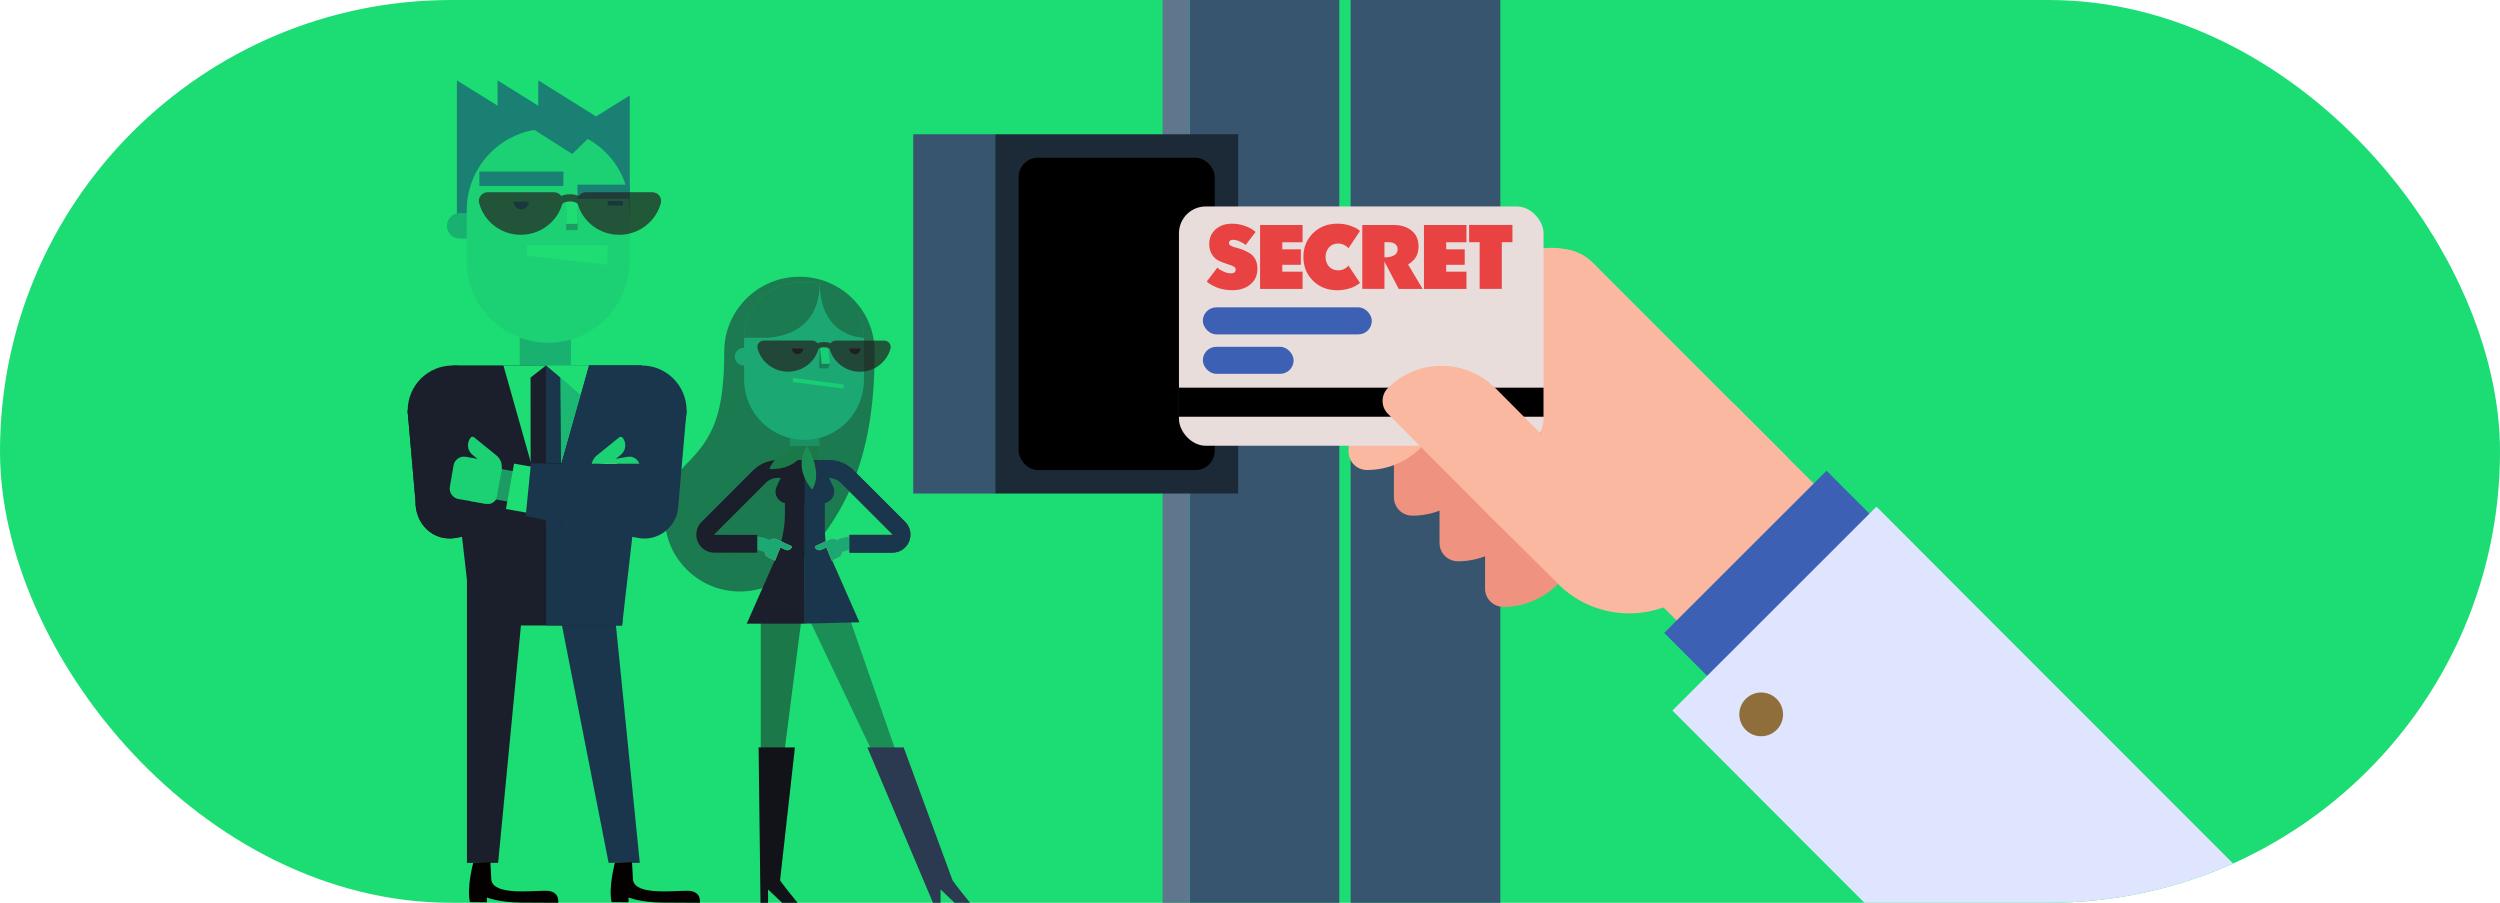 <?xml version="1.0" encoding="utf-8"?>
<svg xmlns="http://www.w3.org/2000/svg" xmlns:xlink="http://www.w3.org/1999/xlink" id="Calque_1" viewBox="0 0 360 130">
  <defs>
    <style>
      .cls-1, .cls-2, .cls-3, .cls-4, .cls-5, .cls-6, .cls-7, .cls-8, .cls-9, .cls-10, .cls-11, .cls-12, .cls-13, .cls-14 {
        fill: none;
      }

      .cls-15 {
        fill: #8f6e3b;
      }

      .cls-16 {
        fill: #1bd173;
      }

      .cls-17 {
        fill: #1bb773;
      }

      .cls-2 {
        stroke: #f7f7f8;
        stroke-width: .33px;
      }

      .cls-2, .cls-3, .cls-5, .cls-7, .cls-8, .cls-9, .cls-11, .cls-12, .cls-13, .cls-14 {
        stroke-miterlimit: 10;
      }

      .cls-18 {
        fill: #5f778c;
      }

      .cls-3 {
        stroke: #ba9c64;
      }

      .cls-3, .cls-12 {
        stroke-width: 4.45px;
      }

      .cls-19 {
        fill: #121219;
      }

      .cls-20, .cls-21 {
        fill: #231f20;
      }

      .cls-22 {
        fill: #1ddd73;
      }

      .cls-4 {
        stroke: #1a364d;
      }

      .cls-4, .cls-6, .cls-10 {
        stroke-linejoin: round;
        stroke-width: 2.56px;
      }

      .cls-23 {
        fill: #fab8a1;
      }

      .cls-24 {
        fill: #d4a881;
      }

      .cls-5 {
        stroke: #ecf5e4;
      }

      .cls-5, .cls-11 {
        stroke-width: 6.64px;
      }

      .cls-25 {
        fill: #19b170;
      }

      .cls-26 {
        fill: #e8b171;
      }

      .cls-27 {
        fill: #1c9c64;
      }

      .cls-6 {
        stroke: #36364d;
      }

      .cls-28 {
        fill: #ef927f;
      }

      .cls-29 {
        fill: #e84243;
      }

      .cls-7 {
        stroke: #231f20;
        stroke-width: 1.04px;
      }

      .cls-30 {
        fill: #e8ddda;
      }

      .cls-31 {
        fill: #1a364d;
      }

      .cls-32 {
        fill: #dfe5ff;
      }

      .cls-8 {
        stroke: #027088;
        stroke-width: .66px;
      }

      .cls-33 {
        fill: #197e5e;
      }

      .cls-34 {
        clip-path: url(#clippath-1);
      }

      .cls-9 {
        stroke: #d4a881;
      }

      .cls-9, .cls-13 {
        stroke-width: 1.95px;
      }

      .cls-35 {
        fill: #027088;
      }

      .cls-10 {
        stroke: #1a1f2b;
      }

      .cls-36 {
        fill: #1b9063;
      }

      .cls-37 {
        fill: #2c3a51;
      }

      .cls-38 {
        fill: #1f1f2b;
      }

      .cls-39 {
        fill: #1c2a37;
      }

      .cls-40 {
        fill: #1bdd73;
      }

      .cls-41 {
        fill: #3b60b4;
      }

      .cls-42 {
        fill: #37556f;
      }

      .cls-43, .cls-21 {
        opacity: .7;
      }

      .cls-44 {
        fill: #1a8e55;
      }

      .cls-45 {
        fill: #1b7a4f;
      }

      .cls-46 {
        fill: #1a8073;
      }

      .cls-47 {
        fill: #18ce73;
      }

      .cls-48 {
        fill: #fad184;
      }

      .cls-49 {
        fill: #1b7848;
      }

      .cls-50 {
        fill: #1a1f2b;
      }

      .cls-11 {
        stroke: #1ddd73;
      }

      .cls-12 {
        stroke: #1c9c64;
      }

      .cls-51 {
        fill: #040100;
      }

      .cls-52 {
        clip-path: url(#clippath);
      }

      .cls-13 {
        stroke: #1ba873;
      }

      .cls-53 {
        fill: #1ba873;
      }

      .cls-14 {
        stroke: #18ce73;
        stroke-width: .59px;
      }
    </style>
    <clipPath id="clippath">
      <rect class="cls-1" x="0" y="0" width="360" height="130" rx="65" ry="65"/>
    </clipPath>
    <clipPath id="clippath-1">
      <polygon class="cls-1" points="84.05 66.78 94.57 66.78 94.57 61.59 82.97 61.59 84.05 66.78"/>
    </clipPath>
  </defs>
  <rect class="cls-40" x="0" y="0" width="360" height="130" rx="65" ry="65"/>
  <g class="cls-52">
    <g>
      <g>
        <g>
          <g>
            <polygon class="cls-44" points="116.33 88.76 122.25 88.76 134.09 122.84 132.55 122.84 116.33 88.76"/>
            <path class="cls-37" d="M130.13,107.63h-5.23s9.45,22.37,9.45,22.37h1.09v-1.92s2.02,1.92,2.02,1.92h2.23s-2.23-2.74-2.52-3.23l-7.04-19.14Z"/>
            <polygon class="cls-49" points="109.55 88.76 115.46 88.76 111.08 122.84 109.55 122.84 109.55 88.76"/>
            <path class="cls-19" d="M114.47,107.63h-5.23l.27,22.37h1.09v-1.92l2.02,1.92h2.23s-2.23-2.74-2.52-3.23l2.14-19.14Z"/>
            <path class="cls-45" d="M125.95,50.63c0-5.96-4.85-10.78-10.83-10.78-5.98,0-10.83,4.83-10.83,10.78,0,8.94-1.58,12.34-5.4,16.14-4.23,4.21-4.23,11.04,0,15.25s11.09,4.21,15.32,0c8.19-8.15,11.74-16.93,11.74-31.39Z"/>
            <g>
              <g>
                <g>
                  <rect class="cls-36" x="113.76" y="62.07" width="4.25" height="5.78"/>
                  <rect class="cls-49" x="113.76" y="64.24" width="4.25" height="3.61"/>
                </g>
                <g>
                  <path class="cls-50" d="M115.88,66.24h-2.85s0,7.82,0,7.82c0,2.42-.67,4.82-1.65,7.04l-3.85,8.71h8.37"/>
                  <path class="cls-31" d="M115.88,66.24h2.9v9.87c0,1.07.08,2.14.42,3.16l4.56,10.34-7.86.19"/>
                </g>
                <g>
                  <path class="cls-24" d="M119.56,77.66l-.87.39,1.08,2.68.98-.46c.45-.2.65-.74.45-1.19l-.45-.98c-.21-.45-.74-.65-1.19-.44Z"/>
                  <path class="cls-24" d="M119.43,78.64l-1.16.53c-.34.16-.75,0-.91-.33h0c-.04-.08,0-.18.08-.22l1.27-.58c.2-.09.44,0,.53.19l.19.4Z"/>
                  <path class="cls-9" d="M123.78,78.24h-1.25c-.58,0-1.15.14-1.65.42l-.43.23"/>
                </g>
                <g>
                  <path class="cls-6" d="M122.32,78.3h6.19c1.17,0,1.75-1.41.93-2.24l-7.43-7.43c-.71-.71-1.67-1.1-2.67-1.1h-1.42"/>
                  <path class="cls-53" d="M119.56,77.66l-.87.39,1.08,2.68.98-.46c.45-.2.65-.74.45-1.19l-.45-.98c-.21-.45-.74-.65-1.19-.44Z"/>
                  <path class="cls-53" d="M119.43,78.64l-1.16.53c-.34.16-.75,0-.91-.33h0c-.04-.08,0-.18.08-.22l1.27-.58c.2-.09.44,0,.53.19l.19.4Z"/>
                  <path class="cls-13" d="M123.78,78.24h-1.25c-.58,0-1.15.14-1.65.42"/>
                  <path class="cls-4" d="M122.32,78.3h6.19c1.17,0,1.75-1.41.93-2.24l-7.43-7.43c-.71-.71-1.67-1.1-2.67-1.1h-1.42"/>
                  <path class="cls-24" d="M111.82,77.66l.87.39-1.08,2.68-.98-.46c-.45-.2-.65-.74-.45-1.19l.45-.98c.21-.45.74-.65,1.19-.44Z"/>
                  <path class="cls-24" d="M111.94,78.64l1.16.53c.34.16.75,0,.91-.33h0c.04-.08,0-.18-.08-.22l-1.27-.58c-.2-.09-.44,0-.53.19l-.19.4Z"/>
                  <path class="cls-9" d="M107.59,78.24h1.25c.58,0-3.27.14-3.77.42"/>
                  <path class="cls-53" d="M111.82,77.66l.87.39-1.08,2.68-.98-.46c-.45-.2-.65-.74-.45-1.19l.45-.98c.21-.45.74-.65,1.19-.44Z"/>
                  <path class="cls-53" d="M111.94,78.64l1.16.53c.34.16.75,0,.91-.33h0c.04-.08,0-.18-.08-.22l-1.27-.58c-.2-.09-.44,0-.53.19l-.19.4Z"/>
                  <path class="cls-13" d="M107.59,78.24h1.25c.58,0,1.15.14,1.65.42"/>
                  <path class="cls-10" d="M109.05,78.3h-6.19c-1.17,0-1.75-1.41-.93-2.24l7.43-7.43c.71-.71,1.67-1.1,2.67-1.1h1.42"/>
                </g>
              </g>
              <line class="cls-2" x1="121.82" y1="55.7" x2="115.53" y2="55.71"/>
              <g>
                <path class="cls-53" d="M107.16,54.71c0,4.76,3.92,8.63,8.68,8.63s8.57-3.86,8.57-8.63v-6.08c0-4.39-3.56-7.95-7.95-7.95h-.68s-.68,0-.68,0c-4.39,0-7.95,3.56-7.95,7.95v6.08Z"/>
                <path class="cls-45" d="M118.04,40.68c0,8.73-8.63,7.95-8.63,7.95h-2.26c0-4.39,3.56-7.95,7.95-7.95h2.93s-.68,0-.68,0"/>
                <path class="cls-45" d="M118.04,40.68h0c2.11,0,6.37,3.06,6.37,7.95,0,0-6.37.05-6.37-7.95Z"/>
                <path class="cls-53" d="M105.81,50.11h1.4c.69,0,1.26.56,1.26,1.26h0c0,.69-.56,1.26-1.26,1.26h-1.4v-2.51h0Z" transform="translate(214.27 102.73) rotate(180)"/>
                <path class="cls-38" d="M115.67,50.18c0,.45-.37.82-.82.82s-.82-.37-.82-.82"/>
                <path class="cls-38" d="M123.93,50.18c0,.45-.37.82-.82.82s-.82-.37-.82-.82"/>
                <line class="cls-14" x1="121.49" y1="55.66" x2="114.18" y2="54.72"/>
                <polygon class="cls-33" points="117.95 53.04 119.26 53.04 119.51 52.39 118.07 49.96 117.95 53.04"/>
                <polygon class="cls-47" points="118.32 52.39 119.51 52.39 119.26 49.95 118.07 49.95 118.32 52.39"/>
                <path class="cls-21" d="M109.99,49.04h6.98c.32,0,.6.17.76.4.27-.12.58-.19.93-.19h0c.33,0,.66.07.93.19.17-.24.44-.39.76-.39h6.98c.61,0,1.06.57.9,1.15-.52,1.92-2.29,3.33-4.39,3.33-2.08,0-3.84-1.39-4.37-3.28-.02-.01-.03-.03-.05-.04-.19-.13-.47-.2-.76-.2h0c-.34,0-.63.1-.8.23-.53,1.89-2.29,3.28-4.38,3.28-2.11,0-3.88-1.42-4.39-3.34-.15-.58.29-1.14.9-1.14Z"/>
              </g>
            </g>
            <path class="cls-49" d="M116.18,64.24s-4.43.46-5.38,3.3c0,0,4.08.43,5.38-3.3Z"/>
          </g>
          <g>
            <path class="cls-50" d="M115.9,72.47h-2.55c-1.22,0-2.03-1.27-1.52-2.38l.85-1.82h3.23v4.2Z"/>
            <path class="cls-31" d="M115.9,72.47h2.55c1.22,0,2.03-1.27,1.52-2.38l-.85-1.82h-3.23v4.2Z"/>
          </g>
          <path class="cls-44" d="M116.22,64.24s2.37,3.75.73,6.25c0,0-2.86-2.92-.73-6.25Z"/>
        </g>
        <g>
          <rect class="cls-25" x="74.84" y="43.74" width="7.38" height="12.52"/>
          <g>
            <g>
              <rect class="cls-26" x="75.99" y="53.11" width="5.6" height="4.83"/>
              <g>
                <polygon class="cls-31" points="87.64 124.25 92.13 124.25 87.96 82.73 79.48 82.73 87.64 124.25"/>
                <polygon class="cls-50" points="68 90.07 89.58 90.07 92.4 52.62 65.18 52.62 65.18 65.61 68 90.07"/>
                <polygon class="cls-31" points="78.64 90.07 89.58 90.07 92.4 65.61 92.4 52.62 78.64 52.62 78.64 90.07"/>
              </g>
              <g>
                <polygon class="cls-22" points="78.64 74.37 78.64 74.37 72.49 52.62 84.78 52.62 78.64 74.37"/>
                <polygon class="cls-50" points="80.85 75.9 76.42 75.9 76.4 54.37 78.64 52.62 78.64 52.62 80.71 54.37 80.85 75.9"/>
                <polygon class="cls-31" points="78.62 52.62 80.7 54.37 80.83 75.9 78.61 75.9 78.62 52.62"/>
                <polygon class="cls-22" points="83.58 56.86 84.78 52.62 78.64 52.62 80.71 54.37 83.58 56.86"/>
                <polygon class="cls-17" points="80.71 54.37 80.79 66.74 83.58 56.86 80.71 54.37"/>
              </g>
              <circle class="cls-31" cx="92.4" cy="59.1" r="6.47"/>
              <path class="cls-38" d="M71.65,59.1l-1.14,13.05-5.87-5.31,16.47-.12.76,7.59-16.17,3.14c-3.34.61-5.94-2.03-5.87-5.31,0,0-1.14-13.05-1.14-13.05h12.94Z"/>
              <path class="cls-50" d="M71.65,59.1l-1.14,13.05-5.87-5.31,16.47-.12.76,7.59-16.17,3.14c-3.34.61-5.94-2.03-5.87-5.31,0,0-1.14-13.05-1.14-13.05h12.94Z"/>
              <g>
                <line class="cls-12" x1="74.01" y1="70.13" x2="69.81" y2="69.39"/>
                <line class="cls-11" x1="73.44" y1="70.03" x2="77.59" y2="70.77"/>
                <g>
                  <circle class="cls-50" cx="65.18" cy="59.1" r="6.47"/>
                  <path class="cls-16" d="M70.96,62.35h0v4.85c0,.97-.79,1.76-1.76,1.76h0c-.19,0-.34-.15-.34-.34v-4.16c0-1.16.94-2.1,2.1-2.1Z" transform="translate(164.92 52.65) rotate(129.01)"/>
                  <path class="cls-16" d="M67.63,72.13l2.44.43c.7.12,1.36-.34,1.49-1.04l.72-4.07-3.57-1.38-1.07,6.06Z"/>
                  <path class="cls-16" d="M67.08,65.78l3.9.68-1.06,6.08-3.9-.68c-.83-.14-1.39-.94-1.24-1.77l.53-3.07c.14-.83.94-1.39,1.77-1.24Z"/>
                </g>
              </g>
              <path class="cls-31" d="M98.87,59.1l-1.14,13.05-.08.95c-.23,2.86-2.97,4.92-5.78,4.36,0,0-16.17-3.14-16.17-3.14l.76-7.59,16.47.12-5.87,5.31-1.14-13.05h12.94Z"/>
              <g class="cls-34">
                <g>
                  <line class="cls-3" x1="83.43" y1="70.13" x2="87.63" y2="69.39"/>
                  <line class="cls-5" x1="84" y1="70.03" x2="79.85" y2="70.77"/>
                  <g>
                    <path class="cls-16" d="M86.82,62.35h0c.97,0,1.76.79,1.76,1.76v4.85h0c-1.16,0-2.1-.94-2.1-2.1v-4.16c0-.19.15-.34.34-.34Z" transform="translate(83.45 -43.69) rotate(50.99)"/>
                    <path class="cls-48" d="M89.81,72.13l-2.44.43c-.7.12-1.36-.34-1.49-1.04l-.72-4.07,3.57-1.38,1.07,6.06Z"/>
                    <path class="cls-16" d="M90.36,65.78l-3.9.68,1.06,6.08,3.9-.68c.83-.14,1.39-.94,1.24-1.77l-.53-3.07c-.14-.83-.94-1.39-1.77-1.24Z"/>
                  </g>
                </g>
              </g>
            </g>
            <path class="cls-51" d="M91.17,126.82c.48,2.1,5.73,1.44,7.83,1.45,2.1.02,1.78,1.73,1.78,1.73,0,0-2.17,0-5.37-.03-3.2-.02-4.9-.74-4.9-.74v.7s-2.44-.02-2.44-.02c-.48-2.1.47-5.65.47-5.65l2.47-.11.15,2.67Z"/>
            <polygon class="cls-50" points="67.24 124.25 71.73 124.25 75.72 82.73 67.24 82.73 67.24 124.25"/>
            <path class="cls-51" d="M70.77,126.82c.48,2.1,5.73,1.44,7.83,1.45s1.78,1.73,1.78,1.73c0,0-2.17,0-5.37-.03-3.2-.02-4.9-.74-4.9-.74v.7s-2.44-.02-2.44-.02c-.48-2.1.47-5.65.47-5.65l2.47-.11.15,2.67Z"/>
          </g>
          <g>
            <polyline class="cls-46" points="82.44 18.88 90.69 13.74 90.69 31.24"/>
            <polygon class="cls-46" points="65.79 31.62 65.79 15.22 65.79 11.57 71.65 15.22 71.65 11.57 77.51 15.23 77.51 11.57 89.23 18.89 89.23 31.24 65.79 31.62"/>
            <path class="cls-25" d="M64.36,30.67h2.05c1.02,0,1.84.82,1.84,1.84h0c0,1.02-.82,1.84-1.84,1.84h-2.05v-3.68h0Z" transform="translate(132.61 65.03) rotate(180)"/>
            <path class="cls-16" d="M78.94,18.54c-6.47,0-11.72,5.24-11.73,11.72v7.36c0,6.47,5.24,11.72,11.71,11.73h0c6.45,0,11.69-5.2,11.73-11.65v-.06s0-7.36,0-7.36v-.08c0-6.46-5.26-11.69-11.72-11.64h0Z"/>
            <polygon class="cls-22" points="75.9 36.85 87.49 38.12 87.49 35.34 75.9 35.34 75.9 36.85"/>
            <g>
              <rect class="cls-27" x="81.53" y="29.74" width="1.65" height="3.4"/>
              <rect class="cls-22" x="81.53" y="28.84" width="1.65" height="3.4"/>
              <line class="cls-8" x1="89.7" y1="29.27" x2="87.51" y2="29.27"/>
              <path class="cls-35" d="M76.15,29.04c0,.61-.49,1.1-1.1,1.1s-1.1-.49-1.1-1.1"/>
              <rect class="cls-46" x="83.16" y="26.59" width="7.52" height="2.06"/>
              <rect class="cls-46" x="69.03" y="24.71" width="12.1" height="2.06"/>
            </g>
            <g class="cls-43">
              <g>
                <path class="cls-20" d="M89.16,33.81c2.88,0,5.3-1.94,6-4.56.21-.79-.4-1.57-1.23-1.57h-9.54c-.83,0-1.44.78-1.23,1.57.7,2.63,3.12,4.56,6,4.56Z"/>
                <path class="cls-20" d="M75,33.81c2.88,0,5.3-1.94,6-4.56.21-.79-.4-1.57-1.23-1.57h-9.54c-.83,0-1.44.78-1.23,1.57.7,2.63,3.12,4.56,6,4.56Z"/>
              </g>
              <path class="cls-7" d="M80.21,29.69c0-.66.83-1.2,1.86-1.2s1.86.54,1.86,1.2"/>
            </g>
            <polyline class="cls-46" points="73.86 16.73 82.4 22.18 85.65 19.01"/>
          </g>
        </g>
      </g>
      <rect class="cls-42" x="171.3" width="21.56" height="130"/>
      <rect class="cls-42" x="194.49" width="21.56" height="130"/>
      <rect class="cls-18" x="167.41" width="3.89" height="130" transform="translate(338.71 130) rotate(180)"/>
      <g>
        <rect class="cls-42" x="131.51" y="19.33" width="11.81" height="51.74"/>
        <rect class="cls-39" x="143.31" y="19.33" width="34.99" height="51.74"/>
        <rect x="146.69" y="22.71" width="28.23" height="44.98" rx="2.78" ry="2.78"/>
        <g>
          <g>
            <path class="cls-28" d="M194.39,51.65h22.55c3.55,0,6.42,2.88,6.42,6.42v7.21h-20.61c-6.07,0-10.99-4.93-10.99-10.99h0c0-1.46,1.18-2.64,2.64-2.64Z" transform="translate(148.87 265.96) rotate(-89.94)"/>
            <path class="cls-28" d="M200.94,58.22h22.55c3.55,0,6.42,2.88,6.42,6.42v7.21h-20.61c-6.07,0-10.99-4.93-10.99-10.99h0c0-1.46,1.18-2.64,2.64-2.64Z" transform="translate(148.86 279.07) rotate(-89.94)"/>
            <path class="cls-28" d="M207.49,64.78h22.55c3.55,0,6.42,2.88,6.42,6.42v7.21h-20.61c-6.07,0-10.99-4.93-10.99-10.99h0c0-1.46,1.18-2.64,2.64-2.64Z" transform="translate(148.85 292.18) rotate(-89.94)"/>
            <path class="cls-23" d="M187.85,45.07h22.55c3.55,0,6.42,2.88,6.42,6.42v7.21h-20.61c-6.07,0-10.99-4.93-10.99-10.99h0c0-1.46,1.18-2.64,2.64-2.64Z" transform="translate(148.93 252.85) rotate(-89.94)"/>
            <rect class="cls-23" x="205.96" y="24.06" width="13.66" height="37.15" rx="6.83" ry="6.83" transform="translate(255.52 -170.13) rotate(90.03)"/>
          </g>
          <g>
            <path class="cls-23" d="M234.89,88.32l22.49-22.46-27.45-27.48c-3.59-3.6-9.42-3.6-13.02,0h0c-2.81,2.81-3.5,7.09-1.72,10.64l19.71,39.31Z"/>
            <rect class="cls-23" x="241.99" y="61.77" width="27.91" height="44.68" transform="translate(15.68 205.99) rotate(-45.09)"/>
            <path class="cls-23" d="M224.41,84.13l-10.83-10.78,15.13-14.95c5.89-5.84,15.4-5.82,21.27.05h0c5.62,5.61,5.64,14.79.03,20.42l-5.18,5.23c-5.61,5.62-14.79,5.64-20.42.03Z"/>
            <rect class="cls-30" x="169.77" y="29.73" width="52.5" height="34.46" rx="3.86" ry="3.86"/>
            <rect x="169.77" y="55.82" width="52.5" height="4.19"/>
            <path class="cls-23" d="M209.14,57.29h20.53v7.18c0,3.53-2.87,6.4-6.4,6.4h-22.45c-1.45,0-2.63-1.18-2.63-2.63h0c0-6.04,4.9-10.94,10.94-10.94Z" transform="translate(108.37 -132.72) rotate(45.12)"/>
            <rect class="cls-41" x="248.78" y="69.12" width="17.47" height="33.04" transform="translate(136.1 -157.07) rotate(45.03)"/>
            <rect class="cls-32" x="242.93" y="97.25" width="85.91" height="41.54" transform="translate(167.28 -167.62) rotate(45.02)"/>
            <circle class="cls-15" cx="253.61" cy="102.87" r="3.15"/>
          </g>
          <g>
            <path class="cls-29" d="M173.77,40.55l1.53-2.01c.06.06.15.13.26.22s.34.21.69.37.68.23,1.01.23c.45,0,.68-.19.68-.58,0-.18-.13-.33-.39-.45-.26-.12-.58-.24-.95-.35-.37-.12-.75-.26-1.12-.45-.38-.18-.7-.48-.96-.89-.26-.41-.39-.91-.39-1.51,0-.86.31-1.57.92-2.11.61-.54,1.39-.81,2.35-.81.63,0,1.23.1,1.8.3s.98.4,1.24.6l.37.29-1.44,1.87c-.07-.05-.16-.12-.28-.2s-.33-.19-.64-.33c-.31-.14-.6-.21-.85-.21-.42,0-.63.16-.63.49,0,.15.1.27.3.38.2.11.45.2.76.27.3.07.63.18.99.32.35.15.68.31.99.51.3.19.56.47.76.85.2.37.3.81.3,1.33,0,.97-.34,1.73-1.03,2.28-.68.56-1.54.83-2.58.83-.45,0-.89-.04-1.31-.13-.42-.08-.77-.19-1.04-.31-.27-.12-.52-.25-.73-.37-.21-.12-.37-.22-.46-.31l-.14-.13Z"/>
            <path class="cls-29" d="M181.45,41.6v-9.2h6.12v2.49h-2.92v1.01h2.67v2.23h-2.67v.99h2.92v2.49h-6.12Z"/>
            <path class="cls-29" d="M189.07,40.42c-.92-.91-1.38-2.06-1.38-3.42s.46-2.51,1.38-3.42c.92-.91,2.1-1.37,3.53-1.37.62,0,1.21.09,1.74.26.54.18.92.35,1.15.52l.35.27-1.67,2.5c-.03-.05-.09-.12-.16-.19-.07-.08-.23-.18-.49-.31-.25-.13-.52-.19-.81-.19-.56,0-1,.18-1.33.55-.33.37-.5.83-.5,1.38s.17,1.02.5,1.38c.33.37.78.55,1.33.55.29,0,.56-.06.8-.17.24-.12.41-.23.51-.34l.15-.18,1.67,2.5s-.08.06-.14.11c-.06.05-.19.13-.4.26-.21.12-.42.23-.65.32-.23.09-.53.17-.9.25-.37.08-.75.12-1.15.12-1.44,0-2.61-.46-3.53-1.37Z"/>
            <path class="cls-29" d="M201.41,41.6l-2.05-3.95v3.95h-3.19v-9.2h4.55c1.03,0,1.88.27,2.55.81.67.54,1,1.3,1,2.29,0,1.15-.5,2-1.51,2.58l2.1,3.53h-3.45ZM199.99,34.88h-.63v2.18h.14c.5,0,.91-.1,1.25-.29.34-.19.51-.49.51-.89,0-.28-.1-.52-.31-.71-.21-.19-.53-.29-.96-.29Z"/>
            <path class="cls-29" d="M205.05,41.6v-9.2h6.12v2.49h-2.92v1.01h2.67v2.23h-2.67v.99h2.92v2.49h-6.12Z"/>
            <path class="cls-29" d="M211.55,34.88v-2.49h6.24v2.49h-1.53v6.72h-3.19v-6.72h-1.53Z"/>
          </g>
          <rect class="cls-41" x="173.21" y="44.26" width="24.33" height="3.89" rx="1.94" ry="1.94"/>
          <rect class="cls-41" x="173.21" y="49.94" width="13.07" height="3.89" rx="1.94" ry="1.94"/>
        </g>
      </g>
    </g>
  </g>
</svg>